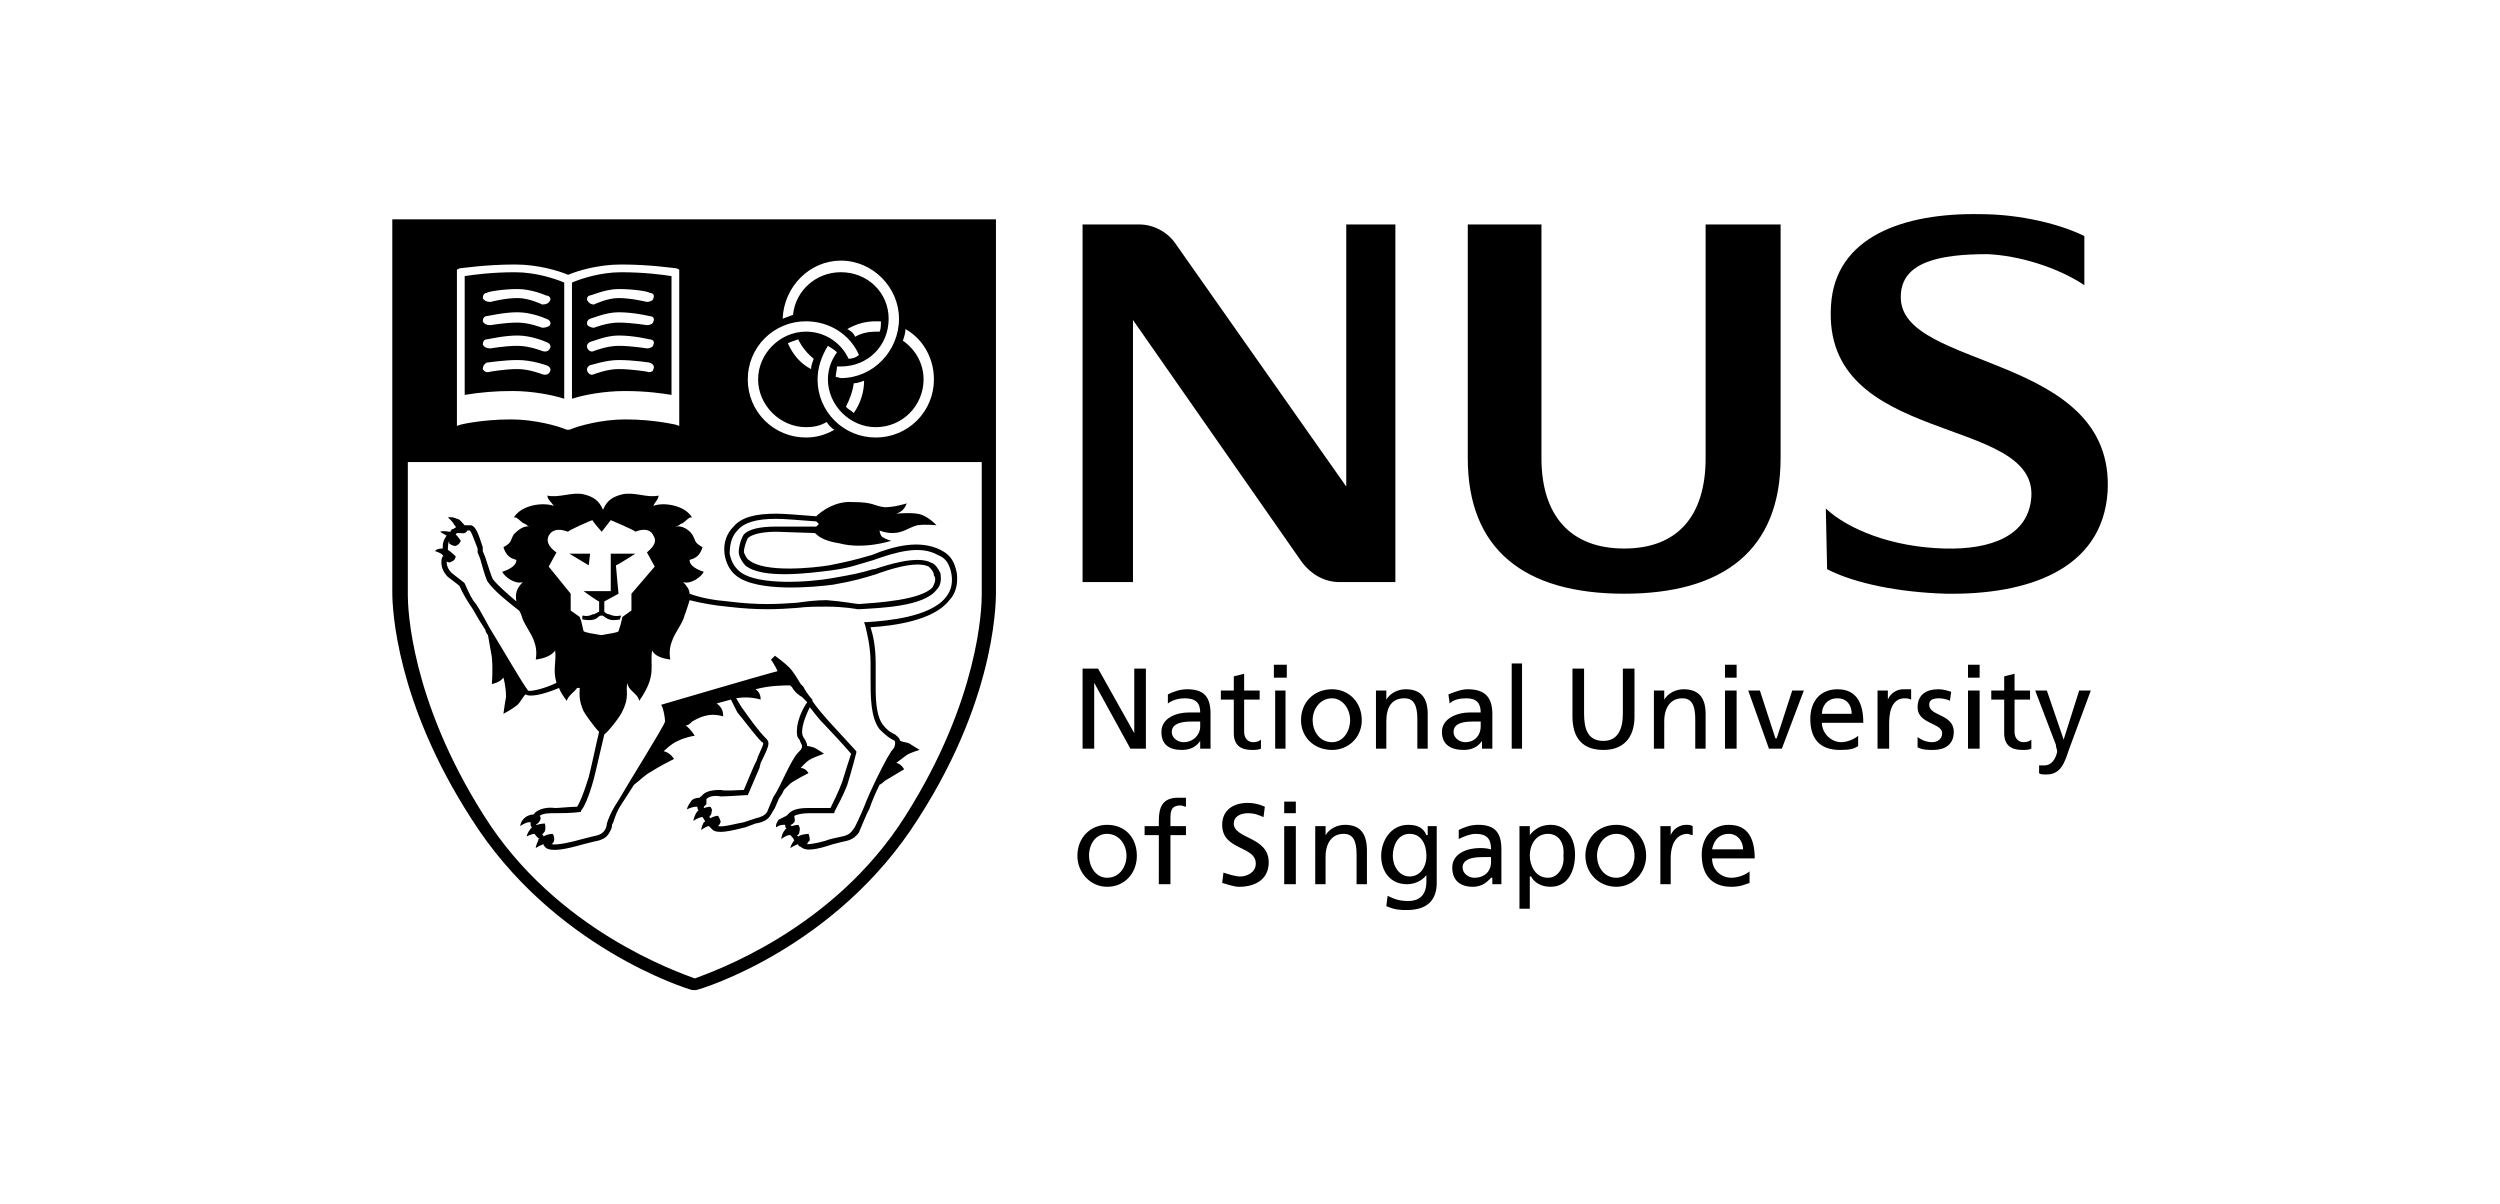 <svg width="600" height="289" viewBox="0 0 600 289" fill="none" xmlns="http://www.w3.org/2000/svg">
<path fill-rule="evenodd" clip-rule="evenodd" d="M259.816 160.464H263.539L272.225 175.955V160.464H275.015V179.675H271.295L262.609 163.873V179.675H259.816V160.464ZM288.046 174.406C288.046 176.266 286.495 178.126 284.012 178.126C282.771 178.126 281.22 177.2 281.22 175.649C281.22 173.166 284.942 173.166 286.184 173.166H288.046V174.406ZM280.29 168.831C281.532 167.899 283.082 167.593 284.324 167.593C287.116 167.593 288.046 168.831 288.046 170.997H285.254C282.462 170.997 278.739 172.24 278.739 175.649C278.739 178.746 280.602 179.986 283.703 179.986C286.184 179.986 287.425 178.749 288.046 177.815V179.675H290.529V171.308C290.529 167.282 288.978 165.422 284.945 165.422C283.082 165.422 281.532 166.044 280.29 166.659V168.831ZM302.317 167.899H298.595V175.649C298.595 177.197 299.525 178.126 300.766 178.126C301.696 178.126 302.319 177.815 302.628 177.504V179.675C302.005 179.986 301.075 179.986 300.454 179.986C297.662 179.986 296.111 178.749 296.111 175.955V167.899H293.008V165.733H296.111V162.324L298.595 161.701V165.733H302.317V167.899ZM306.041 179.675H308.522V165.733H306.041V179.675ZM305.73 162.635H308.831V159.537H305.73V162.635ZM315.037 172.857C315.037 170.071 316.899 167.593 319.689 167.593C322.17 167.593 324.032 170.071 324.032 172.857C324.032 175.34 322.481 178.126 319.689 178.126C316.587 178.126 315.037 175.34 315.037 172.857ZM312.244 172.857C312.244 176.889 315.346 179.986 319.689 179.986C323.72 179.986 326.827 176.889 326.827 172.857C326.827 168.519 323.72 165.422 319.689 165.422C315.348 165.422 312.244 168.522 312.244 172.857Z" fill="black"/>
<path fill-rule="evenodd" clip-rule="evenodd" d="M330.234 165.733H332.72V167.899C333.647 166.35 335.51 165.421 337.372 165.421C341.097 165.421 342.647 167.593 342.647 171.308V179.675H340.162V172.546C340.162 169.142 339.234 167.593 337.06 167.593C333.959 167.593 332.717 169.759 332.717 173.168V179.675H330.232V165.733H330.234ZM355.367 174.406C355.367 176.266 354.123 178.126 351.643 178.126C350.403 178.126 348.853 177.2 348.853 175.648C348.853 173.166 352.266 173.166 353.816 173.166H355.367V174.406ZM347.918 168.83C348.85 167.899 350.403 167.593 351.954 167.593C354.435 167.593 355.367 168.83 355.367 170.997H352.573C350.092 170.997 346.063 172.239 346.063 175.648C346.063 178.746 348.232 179.986 351.333 179.986C353.819 179.986 355.058 178.749 355.676 177.815V179.675H358.162V171.308C358.162 167.282 356.3 165.421 352.268 165.421C350.717 165.421 349.167 166.044 347.616 166.659L347.918 168.83ZM362.809 159.226H365.29V179.675H362.809V159.226ZM392.283 171.931C392.283 177.2 389.488 179.986 384.834 179.986C379.87 179.986 377.389 177.2 377.389 171.931V160.466H380.179V171.311C380.179 175.031 381.112 177.817 384.831 177.817C388.245 177.817 389.484 175.031 389.484 171.311V160.466H392.278V171.931H392.283ZM396.938 165.733H399.418V167.899C400.351 166.35 402.208 165.421 404.071 165.421C407.795 165.421 409.346 167.593 409.346 171.308V179.675H406.861V172.546C406.861 169.142 405.933 167.593 403.759 167.593C400.969 167.593 399.416 169.759 399.416 173.168V179.675H396.935L396.938 165.733ZM413.998 165.733H416.788V179.675H413.998V165.733ZM413.998 159.537H416.788V162.635H413.998V159.537ZM427.646 179.675H424.544L419.58 165.733H422.375L426.095 177.2H426.407L430.131 165.733H432.921L427.646 179.675ZM437.264 171.308C437.264 169.448 438.508 167.593 440.989 167.593C443.163 167.593 444.402 169.142 444.402 171.308H437.264ZM445.953 176.577C445.329 177.2 443.467 178.126 441.916 178.126C439.436 178.126 437.264 175.955 437.264 173.48H447.192C447.192 168.833 445.641 165.424 440.989 165.424C436.957 165.424 434.474 168.21 434.474 172.548C434.474 177.2 436.648 179.989 441.612 179.989C444.093 179.989 445.025 179.678 445.955 179.057L445.953 176.577ZM450.605 165.733H453.086V167.899C453.709 166.35 455.259 165.421 456.81 165.421H458.672V167.899C458.049 167.593 457.433 167.593 457.122 167.593C454.641 167.593 453.397 169.759 453.397 173.48V179.675H450.607V165.733H450.605ZM460.221 176.889C461.46 177.815 462.706 178.126 463.634 178.126C464.873 178.126 466.115 177.504 466.115 175.955C466.115 173.477 460.221 173.788 460.221 169.759C460.221 166.662 462.395 165.421 465.185 165.421C466.424 165.421 467.359 165.733 468.286 166.044L467.975 168.21C467.663 167.899 466.112 167.593 465.494 167.593C463.943 167.593 463.008 167.899 463.008 169.142C463.008 171.928 468.907 171.308 468.907 175.648C468.907 178.746 466.733 179.986 463.943 179.986C462.704 179.986 461.458 179.986 460.219 179.364L460.221 176.889ZM472.322 165.733H475.112V179.675H472.322V165.733ZM472.322 159.537H475.112V162.635H472.322V159.537ZM487.211 167.899H483.491V175.648C483.491 177.197 484.419 178.126 485.661 178.126C486.593 178.126 487.211 177.815 487.523 177.504V179.675C486.9 179.986 486.284 179.986 485.349 179.986C482.559 179.986 481.006 178.749 481.006 175.955V167.899H477.905V165.733H481.006V162.324L483.491 161.701V165.733H487.211V167.899ZM489.385 183.702H490.624C493.11 183.702 493.726 180.604 493.726 180.298C493.726 179.986 493.414 179.366 493.414 178.749L488.451 165.735H491.245L495.277 177.506L499.001 165.735H501.791L496.516 179.989C495.588 182.775 494.658 185.875 491.245 185.875C490.313 185.875 489.694 185.875 489.383 185.564V183.702H489.385ZM261.364 205.394C261.364 202.607 262.915 200.124 265.707 200.124C268.499 200.124 270.359 202.607 270.359 205.394C270.359 207.871 268.809 210.663 265.707 210.663C262.915 210.663 261.364 207.871 261.364 205.394ZM258.574 205.394C258.574 209.42 261.676 212.829 265.71 212.829C270.053 212.829 272.845 209.42 272.845 205.394C272.845 201.056 270.053 197.958 265.71 197.958C261.676 197.96 258.574 201.058 258.574 205.394ZM278.118 200.436H274.705V198.264H278.118V197.027C278.118 193.618 279.048 191.451 282.77 191.451H284.63V193.618C284.321 193.618 283.7 193.306 283.391 193.306C280.908 193.306 280.908 194.86 280.908 196.715V198.264H284.63V200.436H280.908V212.212H278.116L278.118 200.436ZM303.246 196.1C301.695 195.478 301.077 195.169 299.526 195.169C297.975 195.169 296.113 195.791 296.113 197.651C296.113 201.367 304.492 200.749 304.492 206.947C304.492 210.974 301.386 212.834 297.355 212.834C296.115 212.834 294.565 212.216 293.323 211.907L293.632 209.425C294.562 209.736 296.425 210.356 297.666 210.356C299.217 210.356 301.388 209.425 301.388 207.258C301.388 202.918 293.323 204.161 293.323 197.963C293.323 194.554 295.804 192.693 299.529 192.693C300.768 192.693 302.321 193.005 303.56 193.62L303.246 196.1ZM308.21 198.264H311V212.212H308.21V198.264ZM308.21 192.38H311V195.167H308.21V192.38ZM315.657 198.264H318.138V200.436C319.065 198.887 320.927 197.958 322.79 197.958C326.514 197.958 328.065 200.124 328.065 204.154V212.209H325.58V205.08C325.58 201.671 324.652 200.122 322.478 200.122C319.688 200.122 318.135 202.293 318.135 205.702V212.209H315.654L315.657 198.264ZM338.302 210.351C335.821 210.351 334.27 207.869 334.27 205.394C334.27 202.911 335.51 200.124 338.302 200.124C341.097 200.124 342.338 202.607 342.338 205.394C342.338 208.18 340.785 210.351 338.302 210.351ZM344.817 198.264H342.647V200.436H342.336C341.713 198.887 340.473 197.958 337.993 197.958C333.647 197.958 331.478 201.985 331.478 205.394C331.478 209.114 333.647 212.212 337.681 212.212C339.232 212.212 341.094 211.589 342.333 210.04V211.589C342.333 214.687 340.783 216.236 337.99 216.236C336.128 216.236 334.884 215.925 333.027 214.998L332.715 217.476C334.884 218.407 336.128 218.407 337.679 218.407C342.643 218.407 344.812 215.925 344.812 211.9V198.264H344.817ZM357.846 206.942C357.846 209.114 356.295 210.663 353.814 210.663C352.57 210.663 351.02 209.731 351.02 208.18C351.02 205.702 354.744 205.702 355.983 205.702H357.846V206.942ZM350.092 201.365C351.331 200.747 352.882 200.127 354.123 200.127C356.918 200.127 357.848 201.365 357.848 203.847C356.609 203.536 355.986 203.536 355.058 203.536C352.268 203.536 348.543 204.774 348.543 208.183C348.543 211.28 350.406 212.829 353.507 212.829C355.988 212.829 357.232 211.28 357.85 210.663H358.162V212.212H360.336V203.842C360.336 199.811 358.785 197.956 354.749 197.956C352.887 197.956 351.336 198.573 350.097 199.193V201.365H350.092ZM375.218 205.394C375.529 207.565 374.29 210.663 371.498 210.663C368.396 210.663 367.152 207.565 367.152 205.394C367.152 202.607 368.703 200.124 371.498 200.124C374.29 200.124 375.529 202.607 375.218 205.394ZM364.672 218.098H367.152V210.351H367.464C368.087 211.589 369.638 212.829 372.116 212.829C376.459 212.829 378.01 208.803 378.01 205.082C378.01 201.362 376.152 197.958 372.116 197.958C369.636 197.958 368.085 199.196 367.152 200.436V198.264H364.672V218.098ZM383.285 205.394C383.285 202.607 385.148 200.124 387.938 200.124C390.732 200.124 392.283 202.607 392.283 205.394C392.283 207.871 390.732 210.663 387.938 210.663C384.836 210.663 383.285 207.871 383.285 205.394ZM380.493 205.394C380.493 209.42 383.595 212.829 387.938 212.829C391.974 212.829 395.075 209.42 395.075 205.394C395.075 201.056 391.974 197.958 387.938 197.958C383.595 197.96 380.493 201.058 380.493 205.394ZM398.488 198.264H400.969V200.436C401.592 198.887 403.143 197.958 404.694 197.958C405.312 197.958 405.621 197.958 406.244 198.264V200.436C405.933 200.436 405.312 200.124 405.005 200.124C402.52 200.124 400.969 202.296 400.969 206.011V212.212H398.488V198.264ZM410.897 203.845C411.208 202.296 412.136 200.124 414.928 200.124C417.102 200.124 418.341 201.985 418.341 203.845H410.897ZM419.892 209.114C419.274 209.731 417.411 210.663 415.549 210.663C413.068 210.663 410.897 208.803 410.897 206.011H421.131C421.131 201.365 419.58 197.96 414.928 197.96C410.897 197.96 408.414 201.058 408.414 205.085C408.414 209.731 410.587 212.832 415.551 212.832C417.725 212.832 418.964 212.214 419.894 211.905L419.892 209.114ZM438.196 122.04C443.467 126.998 454.018 131.336 466.738 131.645C477.907 131.954 486.9 128.547 487.523 119.251C488.762 99.42 437.264 107.167 439.438 73.392C440.366 56.661 457.122 51.083 475.115 51.392C485.042 51.392 494.661 53.872 500.243 56.659V68.435C493.728 64.097 484.421 61.308 476.977 60.997C465.499 60.997 456.192 62.857 456.192 71.221C455.88 88.884 507.685 84.546 505.827 118.011C504.584 136.914 486.281 142.801 467.047 142.49C455.878 142.181 445.023 140.01 438.506 136.601L438.196 122.04ZM389.8 142.492C365.913 142.492 352.266 131.956 352.266 109.956V53.872H369.949V109.956C369.949 123.592 376.771 131.647 389.802 131.647C402.834 131.647 409.348 123.592 409.348 109.956V53.872H427.344V109.956C427.339 131.956 413.687 142.492 389.8 142.492ZM323.101 53.872V116.774L282.152 58.519C280.289 55.732 276.879 53.872 273.466 53.872H259.816V139.703H271.915V76.802L312.553 135.054C314.727 137.843 317.828 139.703 321.553 139.703H334.889V53.872H323.101Z" fill="black"/>
<path d="M149.37 118.632C152.471 118.012 155.264 119.561 158.056 118.941C158.055 119.872 157.126 120.492 156.814 121.421C158.986 120.492 164.261 121.11 166.121 124.21C165.191 123.899 164.57 125.447 163.329 125.759C162.708 126.379 162.708 126.07 162.087 126.379C163.64 126.07 165.191 126.999 166.121 128.239C167.053 129.788 166.433 130.097 168.604 131.337C167.672 134.434 165.501 134.126 165.5 134.435C165.5 136.283 168.869 137.212 168.913 137.224C168.292 138.461 165.812 140.321 163.949 139.701C164.879 140.632 165.5 141.561 165.5 142.49C167.983 143.419 171.087 144.037 174.81 144.349C182.256 145.282 186.6 144.97 191.252 144.659C193.423 144.348 195.904 144.037 198.387 144.037C202.421 144.346 205.523 144.969 206.144 144.969C210.487 144.658 221.035 144.037 223.827 140.939C224.139 140.322 224.447 139.701 224.447 139.081C224.447 138.772 224.448 138.461 224.139 138.152C224.139 137.224 223.517 136.603 222.896 135.983C219.792 134.435 212.66 136.915 210.177 137.844C207.073 138.775 205.21 139.395 199.938 140.324C195.285 140.944 181.636 142.184 176.672 138.155C175.119 136.918 174.189 135.057 173.88 132.889C173.568 130.1 174.5 127.933 176.051 126.382C177.913 124.213 181.015 123.283 186.288 123.283C188.46 123.283 191.561 123.594 195.904 123.903C197.146 122.663 200.556 120.186 204.59 120.495C209.863 120.495 209.554 121.426 212.347 121.734C214.823 121.734 217.61 120.809 217.619 120.806C217.619 120.806 217.31 121.734 216.689 122.354C216.075 122.968 215.157 123.277 215.139 123.283C215.167 123.28 217.942 122.976 220.103 123.283C222.58 123.592 224.749 126.065 224.755 126.072C224.755 126.072 222.274 125.761 220.103 126.072C217.931 126.69 216.689 127.931 214.209 127.931C212.369 127.931 211.133 127.323 211.107 127.311C211.107 127.327 211.113 128.245 211.728 128.859C212.658 129.479 213.899 129.788 213.899 129.788C213.899 129.788 207.385 131.957 201.491 130.408C197.455 129.788 196.216 128.551 195.595 127.931L186.288 127.621C182.877 127.621 180.394 128.241 179.464 129.17C179.155 129.79 178.534 131.339 178.534 132.579C178.846 133.197 179.155 134.129 179.775 134.438C183.498 137.535 195.287 136.297 199.01 135.677C203.664 134.748 204.906 134.437 209.249 133.197C214.522 131.028 220.728 129.479 225.691 131.957C227.554 132.886 228.793 134.126 229.414 136.604C229.723 137.535 229.723 138.464 229.707 139.077C229.707 140.935 229.086 142.795 227.845 144.032C224.123 148.99 214.195 150.228 208.922 150.539C209.543 152.399 210.163 155.186 210.163 159.218V165.104C210.163 168.825 210.472 172.234 212.022 174.094C213.264 175.643 214.195 175.949 214.815 176.26C215.436 176.882 215.747 176.882 216.057 177.809C216.677 178.12 217.608 178.12 218.229 178.432C219.155 179.045 220.692 179.969 220.711 179.98C220.675 179.991 218.532 180.601 217.609 181.218L215.127 183.078C216.368 183.389 216.989 184.627 216.989 184.627L212.337 187.413C212.025 187.722 211.716 188.034 211.096 188.345C210.166 190.2 209.235 192.371 208.612 194.231C207.992 195.16 206.441 199.19 206.132 199.808C205.202 201.052 204.269 201.667 202.409 201.979L199.926 202.601C196.204 203.841 193.411 204.456 192.17 203.219C191.861 203.219 191.549 202.907 191.549 202.601C190.624 202.903 189.699 203.521 189.689 203.527C189.689 203.527 189.689 202.905 190.619 201.667C190.31 201.052 189.999 200.741 189.689 200.43H189.38C188.761 200.43 187.528 201.351 187.521 201.356C187.521 201.356 187.52 200.427 188.141 199.501C188.452 199.19 188.453 198.878 188.762 198.878C188.453 198.569 188.452 198.258 188.452 197.952H188.144C186.914 197.952 186.293 198.557 186.281 198.569C186.281 198.569 185.971 197.951 186.901 196.709C187.522 196.405 188.141 196.094 188.762 195.783L189.383 195.16C190.313 194.234 191.864 193.923 194.035 193.923H199.308C199.928 192.685 201.17 190.205 202.1 187.728C203.032 184.63 203.962 181.841 204.271 180.909C203.03 179.36 197.757 173.784 197.757 173.784C195.895 171.924 194.964 170.375 194.344 169.753C193.414 171.613 191.863 175.334 192.793 176.883C193.414 177.812 193.724 178.431 193.724 179.049C194.344 179.049 194.964 179.36 195.273 179.36C196.511 179.981 197.748 180.903 197.757 180.909C197.737 180.916 195.888 181.532 194.655 182.146C193.418 182.767 192.18 184.309 192.173 184.318C193.404 184.319 194.024 185.54 194.032 185.556C194.017 185.563 190.928 187.109 189.689 188.038L188.139 189.587C187.827 190.516 187.207 191.136 186.897 191.754C186.588 192.376 186.276 193.302 185.967 193.925L185.037 195.474C184.416 196.714 183.174 197.334 181.314 197.646L178.832 198.571C175.107 199.505 172.317 200.121 171.075 199.194L170.146 198.263C169.531 198.263 168.302 199.182 168.286 199.194C168.286 199.194 168.286 198.572 168.906 197.334C169.215 197.334 169.216 197.022 169.216 197.022C168.904 196.714 168.904 196.408 168.595 196.097C167.675 196.097 166.451 197.002 166.424 197.022C166.424 197.005 166.432 196.387 167.044 195.163C167.356 194.857 167.356 194.545 167.665 194.545C167.36 194.241 167.356 193.632 167.355 193.614H167.047C166.117 193.614 164.875 194.236 164.875 194.236C164.875 194.236 164.875 193.614 165.805 192.376C166.114 191.756 167.047 191.449 167.977 191.449C167.977 191.138 168.286 191.139 168.286 191.139C169.216 189.901 170.766 189.59 172.938 189.59C174.179 189.901 177.281 189.59 178.522 189.59C179.144 188.043 180.996 183.721 181.006 183.698L181.626 182.46C181.935 181.22 183.177 179.051 183.177 178.434C183.177 178.128 182.878 178.122 182.868 178.122C181.008 176.262 178.835 173.164 176.975 170.993L175.424 167.896C174.182 168.204 173.252 168.515 172.011 168.826C173.252 169.753 173.562 170.687 173.562 171.925C171.39 171.302 169.218 171.302 166.116 173.162C165.496 173.782 165.186 174.094 164.565 174.094C165.807 175.023 166.737 176.571 166.737 176.571C166.732 176.572 164.561 176.883 162.703 177.809C161.152 178.431 159.29 180.291 159.29 180.291C160.832 180.595 161.76 182.124 161.773 182.146C161.773 182.146 158.048 184.007 156.188 185.249C154.947 185.864 153.397 187.416 152.155 188.347C150.619 190.801 149.386 192.65 149.363 192.685C148.122 194.545 147.812 195.472 147.191 197.332L146.882 197.954C146.882 198.883 146.571 199.192 146.262 199.81C145.641 201.054 144.401 201.669 142.539 201.98L140.056 202.604C135.713 203.841 132.611 204.456 131.061 203.529C130.752 203.221 130.44 202.91 130.439 202.604C129.519 202.905 128.598 203.518 128.58 203.529C128.58 203.512 128.589 202.89 129.201 201.67C129.201 201.359 129.201 201.358 129.51 201.358C128.891 201.052 128.58 200.432 128.271 200.121C127.65 200.121 126.408 200.743 126.408 200.743C126.408 200.743 126.409 200.121 127.339 198.883L127.647 198.571C127.339 198.263 127.339 197.956 127.339 197.646V197.334H127.029C126.099 197.334 124.857 198.261 124.857 198.261C124.857 198.261 124.858 197.332 125.788 196.405C126.375 195.842 127.146 195.51 127.959 195.474C128.265 195.474 128.27 195.175 128.271 195.163C129.2 194.237 131.063 193.614 133.234 193.925C134.164 193.925 136.957 193.614 138.508 193.614C139.129 192.685 140.058 190.516 141.3 186.489C142.232 182.769 143.162 178.122 143.783 175.645C142.544 174.402 140.372 171.304 140.061 170.687C138.821 167.893 139.131 166.655 139.131 165.106H138.51C137.889 166.038 136.338 166.966 136.026 168.204C135.097 166.967 134.476 166.038 134.167 165.106C131.995 166.038 127.652 167.586 126.102 166.655C125.483 167.278 124.862 168.515 124.241 169.138C122.69 170.378 120.828 171.305 120.828 171.305C120.828 171.305 121.14 168.826 121.449 167.277C121.449 164.797 120.828 162.631 120.828 162.631C119.907 163.857 118.073 164.174 118.039 164.18C118.042 164.144 118.347 160.754 118.039 157.673C117.73 156.124 117.418 153.953 117.108 152.404C116.797 152.093 116.488 151.477 116.488 151.166C114.626 148.378 113.385 145.898 113.075 145.586C112.454 144.659 111.212 142.8 110.282 140.631C109.975 140.324 107.516 138.481 107.49 138.462C106.56 137.533 105.94 136.293 105.939 135.053C105.939 134.433 105.94 134.124 106.249 133.504H106.558C106.249 133.504 106.249 133.194 106.249 133.194C105.633 132.579 104.407 132.271 104.387 132.266C104.395 132.249 104.72 131.646 106.249 131.646V131.337C106.249 130.097 106.558 129.477 107.179 128.548C106.558 128.239 105.628 127.619 105.628 127.619C105.632 127.617 106.254 127.309 107.8 127.619H108.108C108.108 127.308 108.42 127.308 108.42 126.999H108.729C108.736 126.993 109.044 126.69 109.353 126.69C109.353 126.379 109.353 126.07 109.041 126.07C108.729 125.139 107.49 124.21 107.49 124.21C107.499 124.207 108.429 123.902 109.662 124.519C110.283 124.519 110.904 125.448 111.524 126.07H113.075C114.316 126.38 114.937 128.548 115.867 131.337V132.266L116.488 133.814C117.109 135.672 118.038 138.77 118.348 139.081C119.589 140.63 121.761 142.491 123.933 144.349C123.623 142.491 123.933 141.25 125.483 139.701C123.621 140.321 121.14 138.461 120.52 137.224C120.551 137.215 123.933 136.286 123.933 134.435C123.931 134.126 121.758 134.434 120.828 131.337C123.002 130.097 122.382 129.788 123.312 128.239C124.438 127.114 125.564 126.248 126.921 126.327C126.711 126.262 126.457 126.112 126.104 125.759C124.862 125.447 124.241 123.899 123.312 124.21C125.172 121.11 130.445 120.492 132.928 121.421C132.307 120.49 131.377 119.87 131.377 118.941C134.169 119.561 137.271 118.012 140.063 118.632C142.546 119.252 143.788 120.181 144.718 122.35C145.648 120.181 146.887 119.252 149.37 118.632ZM186.293 124.521C181.329 124.521 178.537 125.451 176.986 127.311C175.745 128.551 175.124 130.408 175.124 132.888C175.436 134.436 176.054 135.986 177.606 137.226C181.949 140.635 194.358 139.703 199.634 138.774C204.906 137.846 206.457 137.535 209.559 136.604H209.87C212.662 135.675 220.107 133.195 223.521 135.055C224.45 135.366 225.071 136.295 225.691 137.535C226.001 139.395 225.691 140.635 224.762 141.563C221.66 145.59 211.424 145.902 206.148 146.213H205.836C205.791 146.204 202.701 145.591 198.39 145.591C195.907 145.591 193.737 145.59 191.254 145.901C186.911 146.213 182.259 146.524 174.503 145.591C171.468 145.308 168.459 144.79 165.505 144.042C165.196 144.973 164.884 146.213 164.266 147.762C163.954 149.311 162.095 151.788 161.474 153.342C160.853 154.891 160.543 156.129 160.853 158.295C158.681 157.988 157.131 157.369 156.51 156.129C155.889 159.844 157.751 162.016 153.408 168.211C153.099 166.351 150.616 165.733 150.616 163.873C149.995 165.733 151.237 166.971 149.375 170.691C149.066 171.618 146.273 175.338 145.031 176.267C144.411 178.749 143.481 183.085 142.549 186.805C141.307 191.451 140.066 193.929 139.447 194.552V194.863H139.136C137.585 195.17 134.172 195.17 132.933 195.17C131.693 195.17 130.449 195.17 129.52 195.792C129.67 195.963 129.754 196.183 129.754 196.411C129.754 196.639 129.67 196.858 129.52 197.029C129.21 197.651 128.899 197.652 128.59 197.961H128.898C129.821 197.652 130.746 197.649 130.761 197.649C130.761 197.649 131.07 198.576 130.761 199.51C130.449 199.816 130.449 200.128 130.141 200.128C130.141 200.439 130.449 200.439 130.449 200.75C131.379 200.128 132.621 200.128 132.621 200.128C132.637 200.144 133.237 200.766 132.93 201.987C132.621 202.298 132.621 202.61 132.31 202.61C133.861 202.917 137.583 201.987 139.754 201.367L142.237 200.75C143.788 200.439 144.72 200.127 145.339 198.89C145.348 198.872 145.647 198.258 145.647 197.652L145.959 196.721C146.58 195.172 147.198 193.934 148.439 192.074C150.923 187.736 159.298 174.412 159.609 173.174C159.609 172.247 159.3 170.696 158.988 169.765L158.679 169.147C158.718 169.136 185.05 161.397 186.6 161.091C186.288 160.159 185.049 158.3 185.049 158.3L185.979 157.373C185.979 157.373 188.15 158.922 189.392 160.16C190.322 161.091 191.252 162.643 192.185 164.191L192.805 164.81C193.73 166.661 194.965 167.896 194.977 167.907V168.218C194.977 168.218 195.907 169.767 198.699 172.865L205.522 180.306V180.611C205.522 180.611 204.592 184.332 203.351 188.361C202.421 190.839 200.867 193.626 200.249 194.868V195.174H194.044C192.493 195.174 191.252 195.486 190.631 195.797C190.631 196.419 190.94 196.723 190.631 197.346C190.322 197.657 190.01 197.968 189.701 197.968L190.011 198.274C190.94 197.968 191.562 197.968 191.562 197.968C191.572 197.978 192.179 198.594 191.873 199.517C191.873 200.134 191.561 200.443 191.252 200.443L191.562 200.755C192.485 200.137 194.023 200.132 194.044 200.132C194.044 200.132 194.353 200.754 194.354 201.681C194.044 201.992 193.733 202.304 193.732 202.612C194.974 202.612 197.767 201.99 199.317 201.37L202.109 200.752C203.66 200.441 204.281 199.821 204.901 198.893C205.211 198.581 206.762 195.172 207.385 193.623C208.936 189.596 211.419 184.638 212.97 181.852L213.899 180.303C214.52 179.68 214.829 179.06 214.829 178.442C214.829 177.821 214.829 177.82 214.209 177.512C213.588 177.205 212.658 176.585 211.107 175.034C208.936 172.248 208.936 167.287 208.936 162.641V159.231C208.936 154.894 208.006 151.791 207.694 150.242L207.385 149.315H208.006C212.97 149.004 223.206 148.078 226.931 143.429C228.484 141.564 228.793 139.395 228.172 136.915C227.551 134.746 226.622 133.817 225.071 133.197C220.728 130.717 214.832 132.576 209.559 134.437C205.216 135.677 203.974 136.297 199.322 136.917C194.358 137.537 182.88 139.086 178.846 135.677C178.225 135.057 177.295 133.508 177.295 132.579C177.295 131.03 177.916 129.17 178.537 128.241C179.779 127.001 182.26 126.381 186.293 126.381H195.909L196.529 125.762L195.909 125.142C191.566 124.83 188.464 124.522 186.293 124.521ZM189.705 164.495C188.154 164.495 184.742 164.496 181.329 165.422C182.259 166.044 182.57 166.971 182.57 167.899C180.656 167.343 178.638 167.239 176.677 167.594C177.297 168.52 177.918 169.76 178.228 170.071C179.778 172.242 181.949 175.34 183.812 177.2C184.121 177.507 184.433 177.819 184.433 178.438C184.432 179.365 183.502 181.225 182.572 183.085L182.264 184.322L179.471 190.829H179.162C178.851 190.829 174.507 191.141 172.956 191.141C171.406 190.83 170.164 191.14 169.543 191.758V193.001C169.237 193.302 168.933 193.608 168.923 193.618V193.93C169.853 193.619 170.474 193.618 170.474 193.618C170.478 193.622 171.092 194.242 170.782 194.86C170.782 195.478 170.474 195.787 170.162 196.099C170.172 196.099 170.47 196.104 170.471 196.409C171.39 195.794 172.311 195.787 172.333 195.787C172.333 195.787 172.954 196.714 172.954 197.336C172.645 197.958 172.644 197.959 172.333 198.263C173.572 198.574 176.676 197.645 178.536 197.336L181.329 196.409C182.57 196.098 183.5 195.787 184.121 194.86L184.742 193.308C185.054 192.69 185.363 191.758 185.672 191.141C186.602 189.903 187.534 187.731 188.464 185.871C189.703 183.396 190.635 181.536 191.565 180.604C192.186 179.987 192.495 179.678 192.495 179.056C192.495 178.749 192.186 178.438 191.875 177.507C191.254 176.889 191.254 176.269 191.254 175.34C191.254 172.857 192.805 169.76 193.737 168.522C193.429 168.212 193.118 167.903 192.807 167.596L192.498 167.284C191.877 166.973 190.638 166.046 190.015 164.802C190.008 164.802 189.705 164.798 189.705 164.495ZM112.149 127.312C112.148 127.317 111.837 128.241 110.599 127.933H109.666L109.357 128.241C109.974 128.857 110.589 129.778 110.597 129.79C110.597 129.79 110.287 130.719 109.357 131.03C108.427 131.03 107.804 130.41 107.804 130.41V129.79C107.495 130.41 107.495 131.339 107.495 131.959C108.42 132.576 109.347 133.498 109.357 133.508C109.357 133.508 109.357 134.437 108.427 134.748C108.255 134.897 108.035 134.979 107.807 134.979C107.579 134.979 107.358 134.898 107.186 134.748C107.186 135.677 107.497 136.606 108.427 137.535L111.217 139.704L111.528 140.013C112.458 142.181 113.389 144.038 114.012 144.661C114.321 144.972 115.251 146.522 117.425 150.549C120.838 156.129 125.49 164.184 126.731 165.733C127.041 166.045 130.454 165.422 133.558 163.873C132.623 160.776 133.553 158.915 133.244 156.129C132.314 157.367 130.76 157.988 128.589 158.295C128.898 156.129 128.589 154.891 127.969 153.342C127.348 151.788 125.488 149.311 125.179 147.762C124.867 147.14 124.867 146.836 124.558 146.524C121.765 144.353 118.664 141.875 117.113 139.706C116.802 139.397 116.183 137.537 115.251 134.128L114.63 132.579V131.65C113.7 129.173 113.08 127.624 112.771 127.312H112.149ZM144.41 127.619C144.387 127.593 141.929 124.83 142.239 124.83C141.93 124.83 136.348 127.31 136.346 127.619C135.416 127.308 132.933 126.379 131.693 128.548C130.763 130.406 132.623 131.957 133.553 132.577L131.693 135.986L136.966 142.492V146.521L139.138 148.07C139.758 149.619 139.758 150.548 140.067 151.479C140.379 151.786 142.239 152.097 144.102 152.406H144.413C146.273 152.095 148.444 151.784 148.444 151.479C148.754 150.548 149.065 149.619 149.374 148.07L151.546 146.521V142.492L157.131 135.986L155.269 132.577C155.89 131.957 158.06 130.408 156.819 128.548C155.889 126.379 153.096 127.308 152.476 127.619C152.474 127.307 146.591 124.834 146.582 124.83L144.41 127.619ZM152.476 132.886C152.444 132.908 148.131 135.675 147.823 135.675C147.823 135.983 148.437 142.418 148.444 142.492L145.031 144.351V146.833C145.036 146.838 145.654 147.45 146.272 147.45C147.514 148.073 148.754 147.762 148.754 147.762H149.065L148.754 148.688C148.445 148.688 147.202 149 146.272 148.688C145.696 148.492 145.168 148.176 144.722 147.762H144.102C143.792 147.762 143.481 148.384 142.551 148.688C141.309 149 140.067 148.688 140.067 148.688H139.758V147.762H140.067C140.067 147.762 140.998 148.073 142.239 147.45C142.86 147.45 143.481 146.833 143.79 146.833V144.351C143.482 144.351 140.09 141.89 140.067 141.873H146.582V132.886H152.476ZM141.616 132.888L141.307 135.677L136.654 132.888H141.616ZM126.921 126.327C127.079 126.376 127.212 126.379 127.346 126.379C127.202 126.35 127.06 126.335 126.921 126.327Z" fill="black"/>
<path d="M239.028 141.252C239.028 142.181 239.958 166.044 220.417 196.409C200.873 227.389 168.613 237.306 167.057 237.619H166.126C164.88 237.307 132.62 227.39 113.077 196.409C95.085 168.521 94.152 146.212 94.152 142.182V52.633H239.028V141.252ZM97.877 142.804C97.877 145.902 98.495 167.9 116.179 195.789C133.553 223.37 162.713 233.281 166.747 234.83C170.78 233.278 199.938 223.367 217.312 195.789C234.996 167.9 235.617 145.902 235.617 142.804V110.89H97.877V142.804ZM217.314 78.971C217.314 79.9 217.005 80.831 216.693 81.76C219.795 83.931 221.657 87.338 221.657 91.056C221.657 97.254 216.694 102.52 210.18 102.521C203.974 102.52 198.701 97.254 198.701 91.056C198.701 88.887 199.321 86.718 200.872 84.549C200.251 83.929 199.631 83.62 198.701 83C197.148 85.48 196.218 88.269 196.218 91.056C196.21 92.889 196.566 94.705 197.265 96.4C197.963 98.096 198.991 99.636 200.289 100.933C201.587 102.229 203.128 103.256 204.825 103.954C206.522 104.652 208.342 105.008 210.177 105.001C212.012 105.008 213.832 104.652 215.529 103.954C217.226 103.256 218.768 102.229 220.066 100.933C221.364 99.636 222.393 98.096 223.092 96.401C223.791 94.706 224.148 92.889 224.141 91.056C224.141 86.098 221.657 81.451 217.314 78.971ZM193.426 77.113C191.591 77.106 189.771 77.46 188.074 78.158C186.377 78.856 184.836 79.884 183.538 81.18C182.24 82.476 181.212 84.016 180.514 85.711C179.815 87.406 179.459 89.223 179.467 91.056C179.459 92.889 179.814 94.705 180.513 96.4C181.211 98.095 182.24 99.636 183.537 100.933C184.835 102.229 186.377 103.256 188.074 103.954C189.771 104.652 191.59 105.007 193.426 105C195.906 105 198.081 104.38 200.252 103.136C199.631 102.829 199.01 102.207 198.39 101.278C196.839 102.209 195.286 102.518 193.426 102.518C187.221 102.517 181.947 97.251 181.947 91.054C181.947 84.858 187.221 79.591 193.426 79.591C195.576 79.585 197.683 80.196 199.497 81.349C201.311 82.502 202.757 84.15 203.662 86.098C204.594 86.098 205.525 85.789 206.146 85.169C203.972 80.211 199.01 77.113 193.426 77.113ZM149.063 63.48C143.479 63.48 138.515 65.029 136.344 65.96C134.172 65.031 129.208 63.48 123.623 63.48C116.491 63.48 110.599 64.407 110.283 64.408L109.662 64.717V102.209L110.592 101.9C110.592 101.9 115.556 100.66 122.691 100.66C128.276 100.66 133.86 102.209 136.029 103.138H136.65C138.822 102.209 144.406 100.66 149.988 100.66C157.124 100.66 161.779 101.9 162.088 101.9L163.018 102.209V64.717L162.401 64.408C162.089 64.408 156.197 63.48 149.063 63.48ZM207.387 91.364C206.455 91.675 205.834 91.984 204.904 91.984C204.593 94.153 203.972 95.702 203.044 97.562C203.353 98.182 204.284 98.491 204.904 99.111C206.507 96.844 207.373 94.14 207.387 91.364ZM149.063 65.337C154.648 65.337 159.3 65.957 161.162 66.269V94.775C159.3 94.466 155.266 93.847 149.993 93.847C145.029 93.847 140.066 94.776 137.273 95.705V67.817C139.447 66.888 144.1 65.337 149.063 65.337ZM123.626 65.337C128.587 65.337 133.241 66.888 135.413 67.817V95.702C132.621 94.773 127.657 93.845 123.005 93.845C119.16 93.831 115.319 94.141 111.526 94.773V66.267C113.386 65.958 118.041 65.337 123.626 65.337ZM201.8 62.548C194.356 62.548 188.15 68.744 187.836 76.488C188.766 76.18 189.39 75.868 190.319 75.56C190.94 69.671 195.902 65.332 201.798 65.332C208.312 65.332 213.276 70.293 213.276 76.488C213.276 82.995 208.312 87.953 201.798 87.953H200.868C200.868 88.884 200.559 89.814 200.559 90.434L201.8 90.744C209.553 90.744 215.759 84.238 215.759 76.491C215.759 69.055 209.556 62.548 201.8 62.548ZM124.239 86.407C120.832 86.41 117.112 87.026 116.798 87.026C116.513 87.171 116.274 87.394 116.109 87.668C115.945 87.942 115.861 88.256 115.867 88.575C116.176 89.195 116.798 89.504 117.728 89.195C117.754 89.191 121.153 88.575 124.242 88.575C127.024 88.575 130.112 89.806 130.136 89.815C131.066 90.124 131.689 89.815 131.996 89.195C132.307 88.575 131.995 87.956 131.065 87.644C131.031 87.632 127.635 86.407 124.239 86.407ZM148.442 86.407C145.339 86.407 141.928 87.644 141.616 87.644C140.996 87.956 140.685 88.575 140.996 89.195C141.305 89.815 141.926 90.124 142.547 89.815C142.59 89.798 145.668 88.575 148.44 88.575C151.544 88.575 155.267 89.195 155.267 89.195C155.887 89.504 156.817 89.195 156.817 88.575C157.129 87.955 156.816 87.335 155.887 87.026C155.839 87.019 152.141 86.41 148.442 86.407ZM191.563 81.451C190.634 81.76 189.701 82.071 189.08 82.382C190.322 85.168 192.182 87.338 194.665 88.578C194.665 87.647 194.976 87.026 195.285 86.098C193.719 84.84 192.448 83.253 191.563 81.451ZM124.239 80.522C120.832 80.522 117.112 81.45 116.798 81.451C116.177 81.451 115.867 82.071 115.867 82.691C116.176 83.311 116.798 83.62 117.728 83.62C117.748 83.616 121.15 83 124.242 83C127.034 83 130.136 84.24 130.136 84.24C131.066 84.549 131.689 84.24 131.996 83.62C132.308 83 131.995 82.38 131.065 82.071C131.033 82.056 127.636 80.522 124.239 80.522ZM148.442 80.522C145.339 80.522 141.928 82.071 141.616 82.071C140.996 82.38 140.685 83 140.996 83.62C141.305 84.24 141.926 84.549 142.547 84.24C142.583 84.226 145.665 83 148.44 83C151.544 83 155.267 83.62 155.267 83.62C155.887 83.62 156.817 83.311 156.817 82.691C157.129 82.071 156.817 81.451 155.887 81.451C155.843 81.44 152.143 80.522 148.442 80.522ZM210.177 77.113C207.696 77.113 205.522 77.731 203.355 78.974C203.974 79.282 204.907 79.902 205.216 80.831C206.766 79.902 208.627 79.593 210.18 79.593H211.109C211.418 78.97 211.418 78.042 211.418 77.113H210.177ZM124.239 74.944C120.832 74.942 117.112 75.872 116.798 75.873C116.177 75.873 115.867 76.493 115.867 77.113C116.176 77.733 116.798 78.042 117.728 78.042C117.751 78.038 121.151 77.422 124.242 77.422C127.027 77.422 130.12 78.656 130.136 78.662C131.066 78.662 131.689 78.351 131.996 78.042C132.307 77.422 131.995 76.802 131.065 76.493C131.028 76.476 127.634 74.944 124.239 74.944ZM148.442 74.944C145.339 74.944 141.928 76.493 141.616 76.493C140.996 76.802 140.685 77.422 140.996 78.042C141.305 78.351 141.926 78.662 142.547 78.662C142.586 78.646 145.666 77.422 148.44 77.422C151.544 77.422 155.267 78.042 155.267 78.042C155.887 78.042 156.817 77.733 156.817 77.113C157.129 76.493 156.817 75.873 155.887 75.873C155.841 75.862 152.142 74.942 148.442 74.944ZM124.239 69.369C120.832 69.367 117.112 69.986 116.798 70.295C116.177 70.295 115.867 70.915 115.867 71.535C116.176 72.155 116.798 72.464 117.728 72.464C117.756 72.456 121.154 71.535 124.242 71.535C127.023 71.535 130.112 73.072 130.136 73.084C131.066 73.084 131.689 72.775 131.996 72.155C132.307 71.846 131.995 70.918 131.065 70.918C131.039 70.906 127.639 69.369 124.239 69.369ZM148.442 69.369C145.339 69.369 141.928 70.918 141.616 70.918C140.996 70.918 140.685 71.847 140.996 72.155C141.141 72.44 141.363 72.678 141.638 72.843C141.912 73.007 142.227 73.09 142.547 73.084C142.589 73.063 145.667 71.535 148.44 71.535C151.544 71.535 155.267 72.464 155.267 72.464C155.887 72.464 156.817 72.155 156.817 71.535C157.129 70.915 156.817 70.295 155.887 70.295C155.884 69.986 152.163 69.367 148.442 69.369Z" fill="black"/>
</svg>
